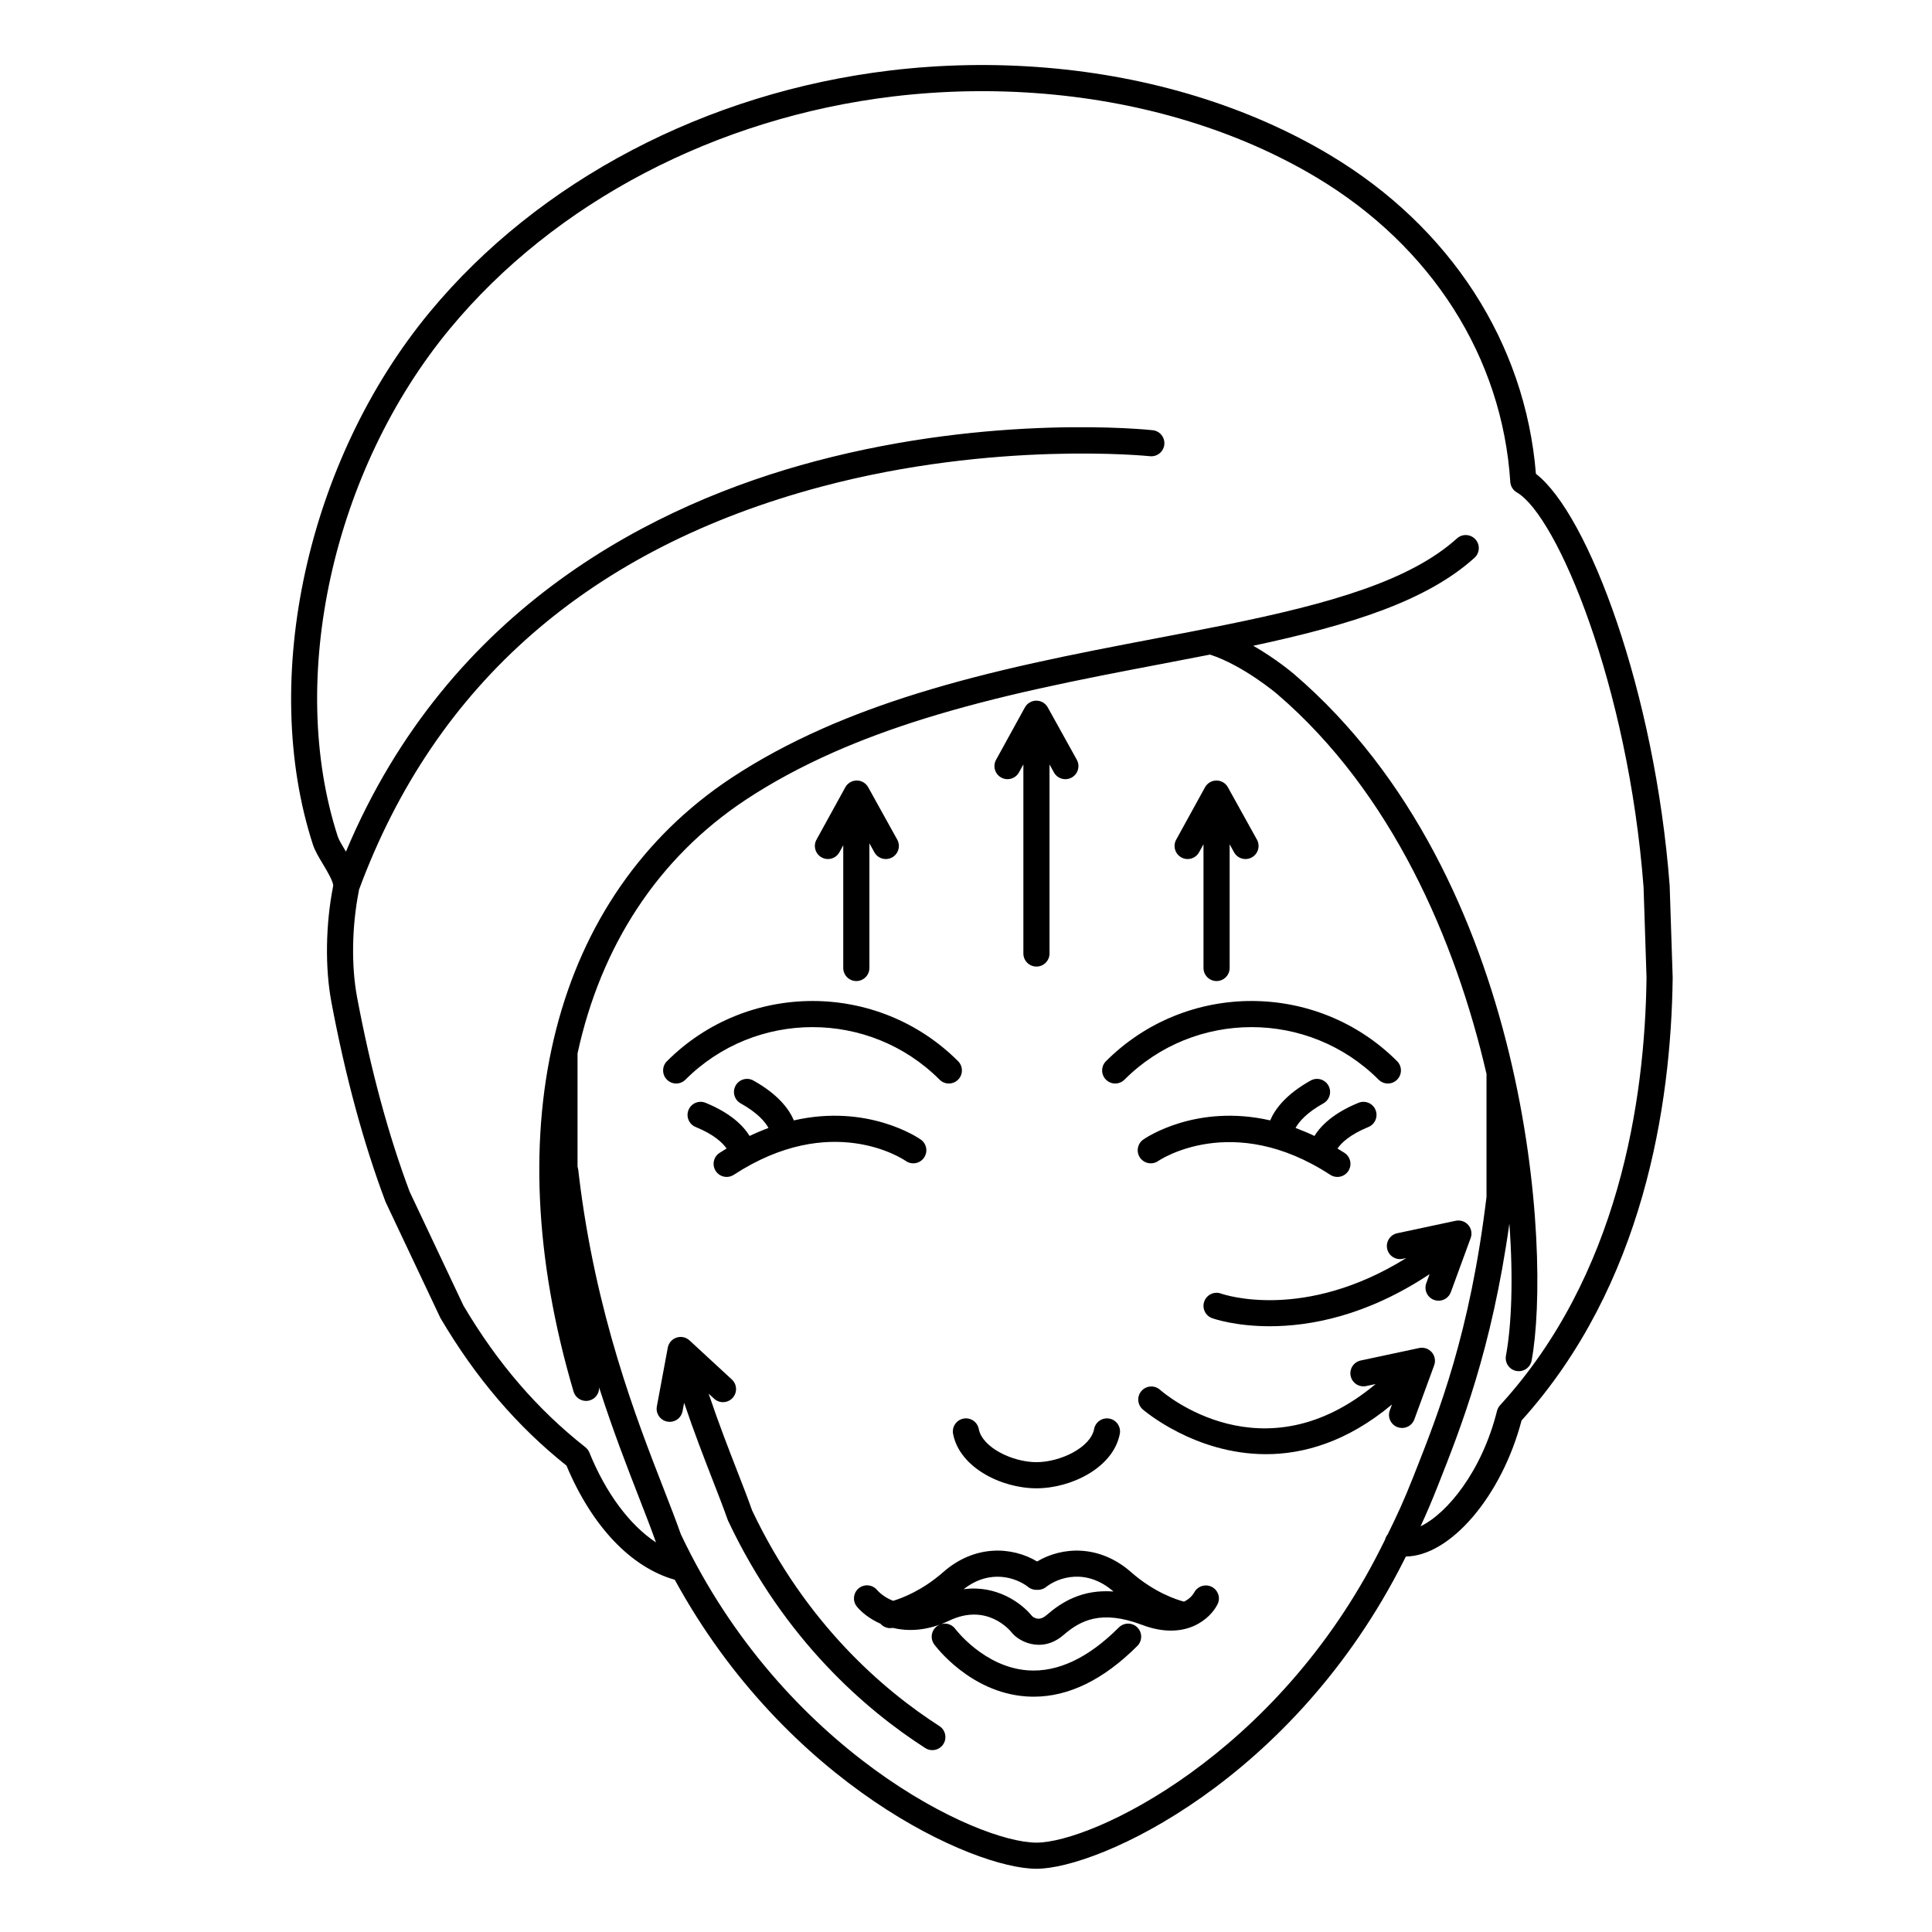 <svg version="1.0" preserveAspectRatio="xMidYMid meet" height="1080" viewBox="0 0 810 810" zoomAndPan="magnify" width="1080" xmlns:xlink="http://www.w3.org/1999/xlink" xmlns="http://www.w3.org/2000/svg"><defs><clipPath id="427d6216c4"><path clip-rule="nonzero" d="M 122 27 L 701.215 27 L 701.215 783.66 L 122 783.66 Z M 122 27"></path></clipPath></defs><rect fill-opacity="1" height="972" y="-81" fill="#ffffff" width="972" x="-81"></rect><rect fill-opacity="1" height="972" y="-81" fill="#ffffff" width="972" x="-81"></rect><g clip-path="url(#427d6216c4)"><path fill-rule="nonzero" fill-opacity="1" d="M 403.941 594.754 C 406.914 594.191 409.785 596.137 410.355 599.109 C 411.852 606.941 424.582 613.02 434.535 613.02 C 444.488 613.02 457.219 606.941 458.715 599.109 C 459.281 596.137 462.148 594.195 465.125 594.754 C 468.098 595.324 470.047 598.191 469.477 601.164 C 466.785 615.254 449.246 623.977 434.535 623.977 C 419.824 623.977 402.285 615.258 399.586 601.164 C 399.02 598.191 400.969 595.324 403.941 594.754 Z M 701.277 409.941 C 700.625 463.402 689.078 538.848 637.926 595.539 C 629.496 627.539 607.922 652.387 589.414 652.574 C 589.141 653.125 588.859 653.68 588.574 654.254 C 542.234 746.305 460.723 783.492 434.535 783.492 C 408.039 783.492 329.883 748.348 282.902 662.316 C 264.574 657.164 248.18 639.941 237.5 614.457 C 216.73 597.895 199.465 577.691 184.742 552.738 C 184.66 552.594 184.578 552.445 184.508 552.293 L 161.762 504.148 C 161.695 504.016 161.641 503.879 161.586 503.738 C 152.406 479.348 144.789 451.238 138.949 420.191 C 136.23 405.754 136.5 387.562 139.668 371.523 C 139.988 369.91 136.887 364.762 135.398 362.289 C 133.668 359.41 132.031 356.691 131.18 354.074 C 108.672 284.648 128.836 192.828 180.219 130.789 C 225.863 75.68 296.195 38.781 373.184 29.551 C 394.824 26.961 416.824 26.562 438.574 28.375 C 482.508 32.031 523.648 44.688 557.555 64.969 C 608.141 95.227 639.504 143.832 643.941 198.648 C 665.98 215.637 693.844 290.285 700.012 371.246 C 700.02 371.324 700.023 371.402 700.023 371.48 L 701.273 409.691 C 701.277 409.777 701.277 409.859 701.277 409.941 Z M 578.781 649.328 C 579.445 648.004 580.074 646.75 580.68 645.539 C 580.68 645.535 580.68 645.535 580.68 645.535 C 580.875 644.691 581.266 643.953 581.777 643.328 C 585.836 635.117 588.703 628.84 592.555 619.098 L 592.781 618.527 C 603.273 591.988 616.332 558.973 623.227 501.762 L 623.227 450.238 C 610.18 393.992 583.535 332.25 535.48 291.004 C 535.34 290.887 521.273 278.961 507.309 274.441 C 500.621 275.758 493.824 277.055 486.75 278.406 C 470.121 281.578 452.926 284.859 435.723 288.684 C 400.359 296.535 372.914 305.047 349.344 315.465 C 335.879 321.422 323.504 328.117 312.566 335.367 C 275.719 359.793 251.895 396.672 242.137 441.656 L 242.137 489.094 C 242.414 490.105 242.598 491.297 242.699 492.742 C 249.684 550.852 266.805 594.816 278.137 623.918 C 280.977 631.211 283.434 637.527 285.43 643.211 C 328.426 734.062 409.496 772.531 434.535 772.531 C 457.938 772.535 535.211 735.883 578.781 649.328 Z M 690.312 409.93 L 689.074 371.965 C 682.59 287.156 652.801 216.176 635.926 206.434 C 634.34 205.52 633.316 203.867 633.195 202.043 C 629.816 149.781 600.195 103.246 551.93 74.379 C 519.449 54.949 479.938 42.82 437.664 39.297 C 416.652 37.551 395.398 37.934 374.488 40.434 C 300.262 49.332 232.527 84.812 188.66 137.777 C 139.539 197.09 120.188 284.645 141.605 350.691 C 142.066 352.113 143.453 354.414 144.789 356.637 C 144.871 356.773 144.957 356.914 145.039 357.051 C 188.398 253.742 275.336 210.977 341.961 193.328 C 416.652 173.535 480.598 180.078 483.281 180.367 C 486.289 180.688 488.465 183.387 488.145 186.398 C 487.824 189.406 485.113 191.594 482.113 191.266 C 481.473 191.199 417.215 184.656 344.438 204.012 C 247.68 229.738 182.441 286.605 150.512 373.027 C 150.484 373.234 150.461 373.441 150.422 373.648 C 147.508 388.387 147.246 405.027 149.719 418.164 C 155.426 448.5 162.844 475.922 171.766 499.668 L 194.309 547.383 C 208.566 571.496 225.281 590.91 245.41 606.738 C 246.156 607.328 246.738 608.102 247.098 608.98 C 254.086 626.172 264.031 639.387 275.023 646.668 C 273.102 641.195 270.695 635.02 267.922 627.895 C 262.996 615.246 256.996 599.828 251.18 581.688 C 251.258 584.121 249.719 586.398 247.273 587.117 C 246.754 587.273 246.234 587.344 245.719 587.344 C 243.355 587.344 241.172 585.801 240.465 583.414 C 207.445 471.68 232.133 375.535 306.508 326.23 C 317.961 318.641 330.883 311.645 344.91 305.441 C 369.156 294.723 397.258 285.996 433.344 277.984 C 450.707 274.125 467.984 270.828 484.691 267.641 C 494.766 265.719 504.281 263.902 513.668 261.996 C 557.816 253.039 591.234 243.445 610.84 225.734 C 613.086 223.707 616.547 223.883 618.578 226.129 C 620.605 228.375 620.43 231.84 618.184 233.867 C 598.254 251.871 566.633 261.93 525.43 270.738 C 535.016 276.227 542.164 282.301 542.609 282.684 C 641.941 367.93 650.41 525.641 642.148 570.398 C 641.664 573.039 639.359 574.883 636.766 574.883 C 636.438 574.883 636.102 574.852 635.766 574.793 C 632.789 574.242 630.824 571.383 631.371 568.41 C 633.73 555.637 634.504 536.164 632.812 512.98 C 625.441 565.711 612.543 598.348 602.969 622.559 L 602.742 623.125 C 600.121 629.754 597.945 634.82 595.582 639.906 C 606.727 634.531 621.297 616.859 627.633 591.527 C 627.855 590.645 628.293 589.832 628.906 589.16 C 678.484 534.953 689.668 461.797 690.312 409.93 Z M 510.48 672.547 C 507.523 678.582 497.086 688.16 478.777 681.223 C 461.668 674.75 452.871 679.434 445.91 685.465 C 442.445 688.465 438.852 689.594 435.555 689.594 C 431.062 689.594 427.125 687.5 424.824 685.195 C 424.652 685.023 424.492 684.844 424.348 684.652 C 423.328 683.355 413.734 671.957 397.973 679.457 C 388.867 683.797 380.824 684.059 374.348 682.5 C 374.309 682.508 374.242 682.52 374.223 682.523 C 373.891 682.582 373.559 682.613 373.234 682.613 C 371.625 682.613 370.125 681.898 369.105 680.727 C 364.59 678.734 361.219 675.961 359.289 673.625 C 357.359 671.293 357.684 667.84 360.016 665.91 C 362.336 663.992 365.77 664.305 367.703 666.605 C 368.176 667.152 370.453 669.602 374.449 671.156 C 378.328 669.977 386.762 666.754 395.402 659.152 C 408.766 647.387 424.457 648.445 434.82 654.66 C 445.188 648.445 460.875 647.387 474.242 659.152 C 483.941 667.688 493.375 670.703 496.398 671.5 C 499.219 670.156 500.449 668.07 500.68 667.637 C 502.094 665.004 505.379 663.938 508.039 665.301 C 510.699 666.668 511.797 669.867 510.48 672.547 Z M 466.828 667.242 C 455.312 657.25 443.621 661.363 438.504 665.402 C 437.422 666.258 436.117 666.617 434.84 666.551 C 433.551 666.625 432.234 666.266 431.141 665.402 C 426.199 661.504 415.121 657.559 404 666.289 C 417.77 664.422 428.27 672.023 432.738 677.594 C 434.012 678.68 436.098 679.465 438.73 677.18 C 445.039 671.715 453.629 666.262 466.828 667.242 Z M 469.09 682.312 C 456.25 695.156 443.402 701.199 430.895 700.297 C 412.652 698.969 400.625 683.09 400.508 682.926 C 398.707 680.5 395.285 679.984 392.852 681.777 C 390.414 683.57 389.895 687 391.688 689.438 C 392.289 690.254 406.68 709.457 429.977 711.215 C 431.121 711.301 432.266 711.344 433.406 711.344 C 448.109 711.344 462.703 704.199 476.84 690.062 C 478.98 687.922 478.98 684.453 476.84 682.312 C 474.703 680.176 471.234 680.172 469.09 682.312 Z M 569.555 462.355 C 559.012 466.668 553.734 471.973 551.086 476.25 C 548.391 474.965 545.754 473.863 543.164 472.902 C 544.57 470.344 547.73 466.559 554.84 462.59 C 557.48 461.113 558.426 457.777 556.953 455.137 C 555.477 452.492 552.141 451.547 549.496 453.023 C 539.043 458.859 534.496 465.078 532.535 469.73 C 501.547 462.66 480.465 476.961 479.324 477.762 C 476.848 479.496 476.246 482.914 477.98 485.391 C 479.719 487.871 483.137 488.473 485.613 486.738 C 485.918 486.523 516.57 465.699 557.711 492.543 C 558.637 493.145 559.676 493.434 560.703 493.434 C 562.492 493.434 564.246 492.559 565.297 490.945 C 566.949 488.41 566.234 485.016 563.703 483.363 C 562.707 482.715 561.727 482.125 560.742 481.523 C 562.387 479.145 565.957 475.672 573.707 472.5 C 576.508 471.355 577.848 468.152 576.703 465.352 C 575.559 462.551 572.359 461.211 569.555 462.355 Z M 585.746 452.66 C 587.883 450.52 587.883 447.051 585.746 444.91 C 552.094 411.258 497.336 411.258 463.684 444.91 C 461.543 447.051 461.543 450.52 463.684 452.66 C 465.82 454.801 469.293 454.801 471.434 452.66 C 500.812 423.281 548.613 423.281 577.996 452.66 C 579.066 453.73 580.469 454.266 581.871 454.266 C 583.273 454.266 584.676 453.73 585.746 452.66 Z M 387.383 485.391 C 389.121 482.914 388.52 479.496 386.039 477.762 C 384.898 476.961 363.812 462.656 332.828 469.73 C 330.867 465.078 326.32 458.859 315.867 453.02 C 313.227 451.543 309.887 452.492 308.414 455.133 C 306.938 457.777 307.883 461.113 310.523 462.59 C 317.633 466.559 320.793 470.344 322.199 472.902 C 319.609 473.859 316.973 474.965 314.277 476.25 C 311.629 471.969 306.352 466.668 295.809 462.352 C 293.008 461.211 289.809 462.547 288.664 465.348 C 287.516 468.148 288.859 471.352 291.66 472.496 C 299.41 475.668 302.98 479.145 304.621 481.52 C 303.637 482.121 302.656 482.711 301.664 483.359 C 299.129 485.016 298.414 488.41 300.07 490.941 C 301.121 492.555 302.875 493.43 304.664 493.43 C 305.691 493.43 306.73 493.141 307.656 492.539 C 348.477 465.902 378.461 485.848 379.77 486.746 C 382.242 488.473 385.652 487.867 387.383 485.391 Z M 393.934 452.66 C 395 453.73 396.406 454.266 397.809 454.266 C 399.207 454.266 400.613 453.73 401.684 452.66 C 403.82 450.52 403.82 447.051 401.684 444.91 C 368.031 411.258 313.273 411.258 279.621 444.91 C 277.48 447.051 277.48 450.52 279.621 452.66 C 281.762 454.801 285.23 454.801 287.371 452.66 C 316.75 423.281 364.551 423.281 393.934 452.66 Z M 393.934 452.66" fill="#000000"></path></g><path fill-rule="nonzero" fill-opacity="1" d="M 616.582 519.062 L 608.27 541.738 C 607.453 543.957 605.355 545.336 603.125 545.336 C 602.496 545.336 601.859 545.227 601.238 545 C 598.395 543.957 596.938 540.809 597.98 537.969 L 599.371 534.172 C 572.836 551.84 548.984 556.035 532.328 556.035 C 518.027 556.035 509.035 552.949 508.203 552.648 C 505.355 551.629 503.871 548.492 504.891 545.645 C 505.91 542.797 509.035 541.316 511.879 542.324 C 513.426 542.867 546.836 554.027 589.57 527.445 L 588.07 527.762 C 585.117 528.391 582.199 526.508 581.57 523.547 C 580.938 520.586 582.824 517.676 585.785 517.043 L 610.293 511.816 C 612.246 511.402 614.266 512.078 615.574 513.586 C 616.883 515.09 617.27 517.188 616.582 519.062 Z M 594.996 565.164 L 570.488 570.395 C 567.527 571.023 565.641 573.938 566.273 576.895 C 566.902 579.855 569.82 581.742 572.773 581.113 L 576.75 580.262 C 529.566 619.738 488.188 584.301 486.328 582.664 C 484.07 580.66 480.609 580.867 478.602 583.125 C 476.59 585.387 476.793 588.852 479.055 590.859 C 479.402 591.168 500.773 609.672 530.766 609.672 C 546.582 609.672 564.797 604.516 583.586 588.844 L 582.68 591.316 C 581.637 594.156 583.098 597.305 585.938 598.348 C 586.562 598.578 587.199 598.684 587.824 598.684 C 590.059 598.684 592.156 597.309 592.969 595.09 L 601.281 572.41 C 601.969 570.535 601.582 568.438 600.273 566.934 C 598.969 565.426 596.949 564.75 594.996 565.164 Z M 393.848 723.664 C 370.418 708.613 337.797 680.715 315.312 633.227 C 313.602 628.355 311.496 622.953 309.07 616.719 C 305.48 607.5 301.27 596.656 297.098 584.285 L 299.395 586.41 C 301.617 588.461 305.086 588.324 307.137 586.098 C 309.191 583.875 309.055 580.41 306.828 578.355 L 289.082 561.969 C 287.617 560.617 285.531 560.168 283.637 560.797 C 281.742 561.426 280.344 563.031 279.977 564.996 L 275.391 589.629 C 274.836 592.605 276.801 595.469 279.777 596.02 C 280.113 596.082 280.453 596.113 280.785 596.113 C 283.375 596.113 285.676 594.273 286.168 591.637 L 286.82 588.117 C 291.031 600.562 295.25 611.438 298.855 620.695 C 301.293 626.953 303.395 632.355 305.062 637.117 C 305.125 637.297 305.199 637.477 305.281 637.648 C 328.875 687.641 363.246 717.035 387.926 732.887 C 388.84 733.477 389.867 733.754 390.883 733.754 C 392.684 733.754 394.449 732.867 395.496 731.238 C 397.133 728.691 396.395 725.301 393.848 723.664 Z M 344.48 359.477 C 345.316 359.938 346.223 360.156 347.117 360.156 C 349.051 360.156 350.926 359.129 351.922 357.312 L 353.539 354.379 L 353.539 405.832 C 353.539 408.859 355.992 411.312 359.02 411.312 C 362.043 411.312 364.496 408.859 364.496 405.832 L 364.496 353.566 L 366.582 357.328 C 368.051 359.977 371.387 360.934 374.035 359.465 C 376.68 357.996 377.637 354.664 376.168 352.016 L 363.992 330.059 C 363.027 328.316 361.191 327.234 359.199 327.234 C 359.199 327.234 359.195 327.234 359.191 327.234 C 357.199 327.238 355.363 328.324 354.398 330.074 L 342.32 352.031 C 340.859 354.684 341.828 358.016 344.48 359.477 Z M 495.281 359.477 C 496.121 359.938 497.023 360.156 497.918 360.156 C 499.852 360.156 501.727 359.129 502.727 357.312 L 504.57 353.961 L 504.57 405.832 C 504.57 408.859 507.027 411.312 510.051 411.312 C 513.078 411.312 515.531 408.859 515.531 405.832 L 515.531 353.984 L 517.387 357.332 C 518.855 359.98 522.191 360.934 524.836 359.465 C 527.484 358 528.438 354.664 526.973 352.02 L 514.797 330.062 C 513.832 328.316 511.996 327.238 510.004 327.238 C 510 327.238 510 327.238 509.996 327.238 C 508 327.242 506.168 328.328 505.203 330.078 L 493.125 352.031 C 491.664 354.684 492.633 358.016 495.281 359.477 Z M 439.277 296.578 C 438.312 294.832 436.477 293.754 434.484 293.754 C 434.48 293.754 434.48 293.754 434.477 293.754 C 432.48 293.758 430.645 294.844 429.684 296.594 L 417.605 318.551 C 416.145 321.203 417.113 324.531 419.766 325.992 C 420.602 326.453 421.508 326.672 422.402 326.672 C 424.336 326.672 426.211 325.645 427.207 323.832 L 429.055 320.477 L 429.055 399.754 C 429.055 402.781 431.508 405.234 434.535 405.234 C 437.562 405.234 440.016 402.781 440.016 399.754 L 440.016 320.504 L 441.871 323.848 C 443.34 326.496 446.672 327.453 449.32 325.984 C 451.965 324.516 452.922 321.18 451.457 318.535 Z M 439.277 296.578" fill="#000000"></path></svg>